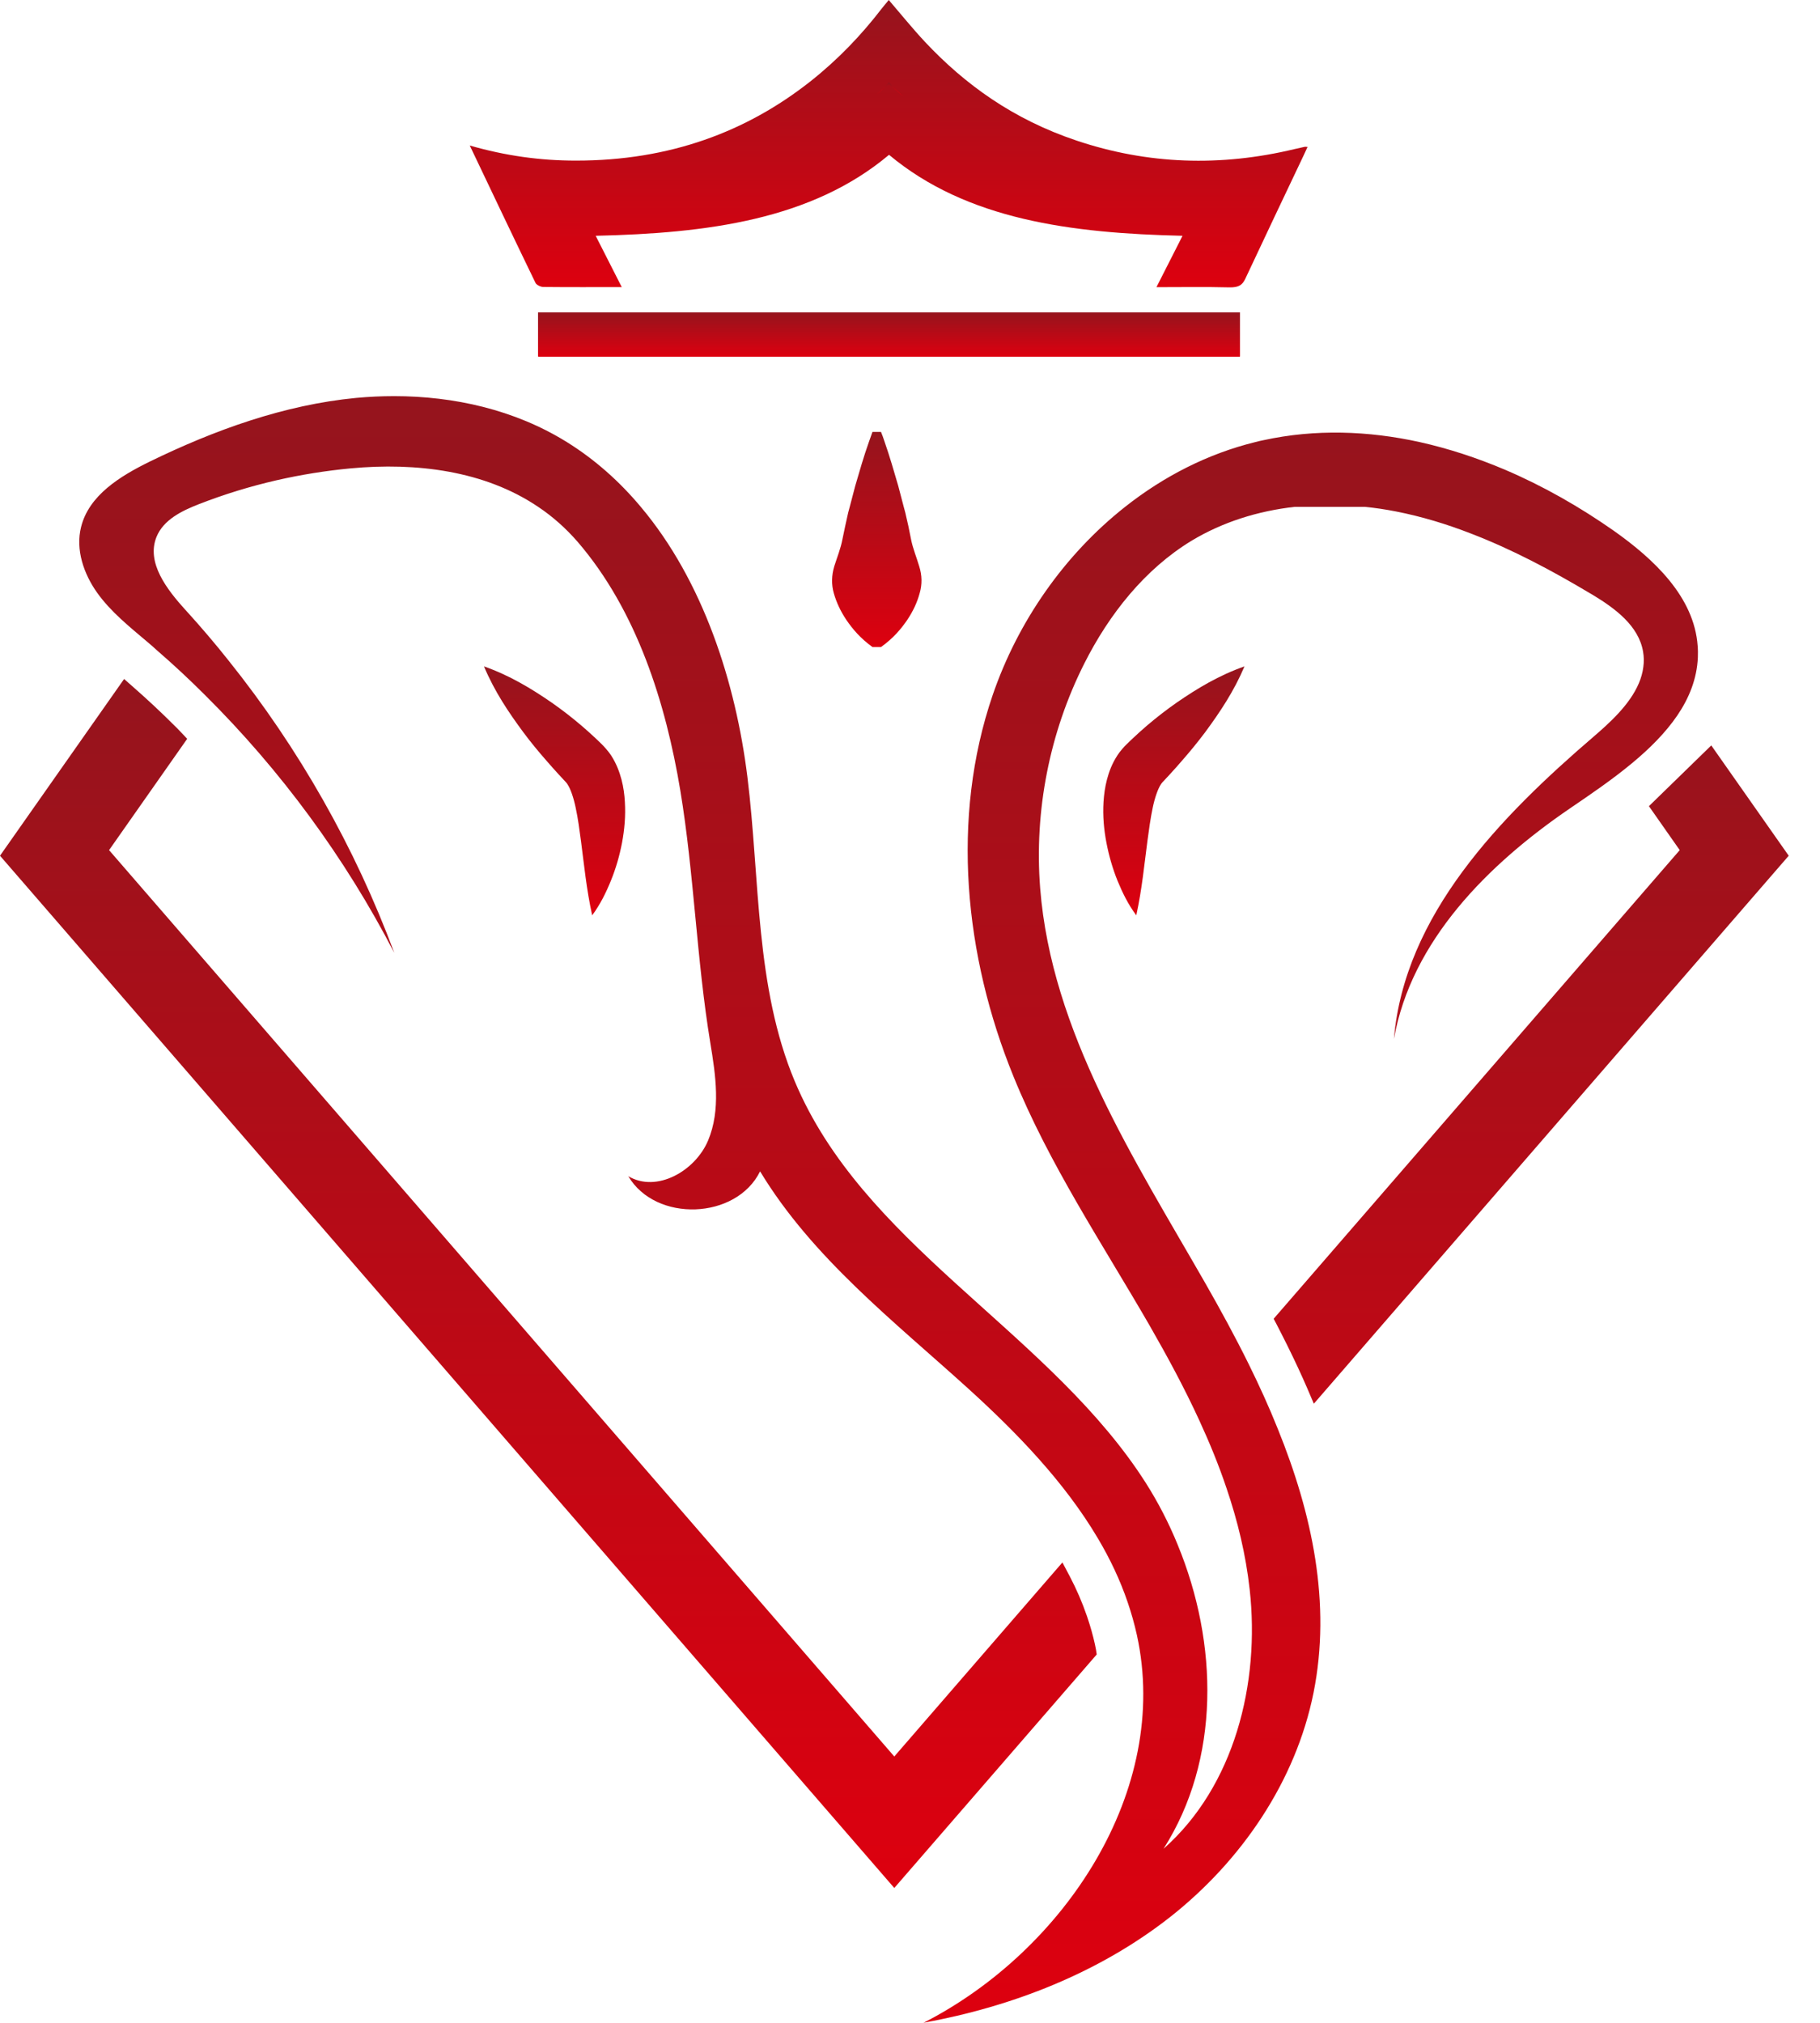 <svg width="27" height="30" viewBox="0 0 27 30" fill="none" xmlns="http://www.w3.org/2000/svg">
<path d="M0 12.691L13.267 28L16.27 24.537L16.259 24.464C16.255 24.439 16.249 24.412 16.244 24.389C16.216 24.26 16.179 24.128 16.126 23.971C16.056 23.767 15.97 23.568 15.87 23.378L15.761 23.172L13.267 26.05L1.618 12.608L2.777 10.957L2.687 10.862C2.655 10.828 2.623 10.794 2.591 10.764C2.391 10.564 2.183 10.37 1.974 10.187L1.841 10.07L0 12.691ZM24.462 11.956L24.919 12.608L18.895 19.558L18.946 19.655C18.998 19.755 19.046 19.852 19.094 19.947C19.211 20.183 19.308 20.392 19.391 20.584L19.491 20.818L26.536 12.691L25.387 11.055L24.462 11.956Z" fill="url(#paint0_linear_734_328)"/>
<path d="M13.079 0.129C12.779 0.519 12.432 0.884 12.016 1.212C11.075 1.952 9.939 2.383 8.543 2.382C8.018 2.382 7.504 2.312 6.969 2.158C7.303 2.859 7.621 3.529 7.945 4.197C7.958 4.224 8.019 4.255 8.058 4.256C8.439 4.26 8.82 4.258 9.224 4.258C9.09 3.995 8.964 3.747 8.837 3.497C10.492 3.459 12.039 3.261 13.189 2.296C14.345 3.261 15.892 3.459 17.543 3.497C17.413 3.753 17.289 3.998 17.156 4.259C17.535 4.259 17.887 4.253 18.238 4.262C18.378 4.265 18.432 4.225 18.474 4.135C18.757 3.53 19.045 2.926 19.332 2.321C19.354 2.275 19.375 2.229 19.398 2.179C19.368 2.177 19.362 2.176 19.357 2.177C19.306 2.188 19.256 2.199 19.205 2.211C18.106 2.475 17.027 2.439 15.974 2.086C15.023 1.768 14.311 1.247 13.725 0.624C13.537 0.423 13.368 0.213 13.185 0C13.146 0.048 13.111 0.088 13.079 0.129Z" fill="url(#paint1_linear_734_328)"/>
<path d="M13.008 1.4L13.184 1.251L13.402 1.433C13.33 1.363 13.259 1.292 13.188 1.219C13.129 1.28 13.069 1.341 13.008 1.4Z" fill="url(#paint2_linear_734_328)"/>
<path d="M7.984 5.288H18.394V4.633H7.984V5.288Z" fill="url(#paint3_linear_734_328)"/>
<path d="M7.984 5.288H18.394V4.633H7.984V5.288Z" fill="url(#paint4_linear_734_328)"/>
<path d="M5.285 5.901C4.215 6.004 3.185 6.376 2.217 6.848C1.784 7.061 1.32 7.344 1.203 7.815C1.118 8.151 1.242 8.512 1.443 8.793C1.645 9.075 1.921 9.295 2.185 9.519C2.234 9.561 2.284 9.602 2.331 9.647C2.575 9.858 2.811 10.078 3.038 10.305C4.165 11.423 5.118 12.719 5.849 14.131C5.267 12.568 4.435 11.1 3.393 9.799C3.191 9.544 2.979 9.296 2.76 9.055C2.758 9.051 2.755 9.05 2.752 9.047C2.476 8.742 2.167 8.345 2.322 7.962C2.425 7.709 2.696 7.576 2.951 7.477C3.325 7.331 3.71 7.213 4.102 7.123C4.465 7.04 4.833 6.981 5.204 6.946C6.172 6.856 7.187 6.979 7.984 7.517C8.195 7.658 8.391 7.831 8.568 8.034C9.45 9.058 9.878 10.432 10.093 11.726C10.297 12.959 10.334 14.23 10.537 15.463C10.617 15.947 10.695 16.463 10.504 16.916C10.313 17.367 9.743 17.694 9.321 17.444C9.727 18.133 10.923 18.09 11.276 17.372C12.052 18.655 13.263 19.595 14.371 20.6C15.091 21.254 15.793 21.981 16.285 22.811C16.465 23.113 16.616 23.43 16.729 23.762C16.783 23.92 16.829 24.082 16.866 24.249C17.371 26.553 15.791 28.931 13.701 29.999C15.018 29.759 16.304 29.259 17.36 28.43C18.413 27.6 19.222 26.423 19.487 25.102C19.751 23.781 19.468 22.453 18.956 21.19C18.826 20.865 18.68 20.545 18.524 20.229C18.323 19.822 18.105 19.423 17.884 19.036C16.822 17.182 15.599 15.305 15.431 13.172C15.341 12.028 15.57 10.861 16.087 9.838C16.455 9.109 16.981 8.443 17.676 8.02C18.141 7.74 18.665 7.578 19.205 7.517H20.248C20.404 7.532 20.56 7.556 20.713 7.586C21.09 7.66 21.459 7.772 21.817 7.911C22.432 8.147 23.021 8.46 23.59 8.8C23.602 8.808 23.615 8.814 23.628 8.822C23.962 9.024 24.309 9.28 24.375 9.663C24.389 9.742 24.389 9.817 24.379 9.892C24.338 10.224 24.091 10.517 23.822 10.765C23.763 10.819 23.704 10.872 23.645 10.922C22.251 12.118 20.835 13.57 20.679 15.409C20.937 13.956 22.072 12.821 23.286 11.992C23.59 11.785 23.916 11.564 24.211 11.319C24.472 11.103 24.707 10.869 24.883 10.611C25.059 10.352 25.174 10.067 25.188 9.75C25.19 9.695 25.19 9.638 25.185 9.58C25.134 8.851 24.535 8.291 23.94 7.871C23.438 7.519 22.894 7.208 22.326 6.966C21.915 6.792 21.491 6.652 21.06 6.556C20.297 6.388 19.512 6.361 18.745 6.528C18.705 6.536 18.664 6.545 18.624 6.556C17.917 6.729 17.262 7.066 16.691 7.517C15.791 8.227 15.099 9.219 14.726 10.31C14.102 12.134 14.307 14.179 15.035 15.964C15.564 17.266 16.352 18.442 17.054 19.657C17.318 20.117 17.573 20.588 17.794 21.07C17.944 21.396 18.081 21.729 18.195 22.069C18.361 22.556 18.482 23.057 18.539 23.571C18.695 24.968 18.312 26.491 17.261 27.419C18.105 26.095 18.076 24.377 17.47 22.907C17.339 22.586 17.18 22.279 16.997 21.991C16.957 21.928 16.915 21.866 16.874 21.805C15.412 19.677 12.793 18.421 11.792 16.04C11.2 14.631 11.276 13.042 11.088 11.524C10.915 10.127 10.434 8.619 9.506 7.517C9.194 7.144 8.829 6.817 8.409 6.556C8.402 6.553 8.397 6.548 8.391 6.545C7.633 6.079 6.739 5.875 5.846 5.875C5.658 5.875 5.471 5.884 5.285 5.901Z" fill="url(#paint5_linear_734_328)"/>
<path d="M7.763 10.859C7.873 11.007 7.989 11.148 8.109 11.284C8.168 11.353 8.229 11.42 8.289 11.486L8.38 11.584L8.401 11.607C8.403 11.61 8.405 11.612 8.407 11.615C8.411 11.618 8.416 11.626 8.42 11.634C8.463 11.696 8.511 11.834 8.541 11.983C8.574 12.134 8.596 12.302 8.619 12.474C8.665 12.821 8.699 13.185 8.785 13.575C8.905 13.413 8.991 13.238 9.064 13.058C9.137 12.878 9.191 12.691 9.228 12.498C9.264 12.304 9.283 12.104 9.27 11.892C9.264 11.785 9.25 11.676 9.22 11.561C9.189 11.446 9.145 11.325 9.065 11.202C9.044 11.172 9.023 11.142 8.996 11.112L8.957 11.068C8.946 11.056 8.94 11.05 8.931 11.041C8.897 11.009 8.864 10.975 8.83 10.944C8.761 10.88 8.693 10.818 8.622 10.758C8.481 10.638 8.335 10.525 8.183 10.419C7.877 10.208 7.556 10.015 7.18 9.883C7.335 10.252 7.543 10.562 7.763 10.859Z" fill="url(#paint6_linear_734_328)"/>
<path d="M17.458 10.419C17.306 10.525 17.16 10.638 17.019 10.758C16.949 10.818 16.88 10.88 16.812 10.944C16.778 10.975 16.744 11.009 16.711 11.041C16.701 11.05 16.695 11.056 16.684 11.068L16.645 11.112C16.618 11.142 16.597 11.172 16.577 11.202C16.497 11.325 16.452 11.446 16.422 11.561C16.392 11.676 16.378 11.785 16.371 11.892C16.358 12.104 16.377 12.304 16.414 12.498C16.451 12.691 16.505 12.878 16.577 13.058C16.651 13.238 16.736 13.413 16.857 13.575C16.942 13.185 16.976 12.821 17.022 12.474C17.045 12.302 17.068 12.134 17.1 11.983C17.13 11.834 17.179 11.696 17.221 11.634C17.226 11.626 17.23 11.618 17.235 11.615C17.237 11.612 17.238 11.61 17.24 11.607L17.262 11.584L17.353 11.486C17.413 11.42 17.474 11.353 17.533 11.284C17.652 11.148 17.768 11.007 17.879 10.859C18.098 10.562 18.306 10.252 18.462 9.883C18.085 10.015 17.764 10.208 17.458 10.419Z" fill="url(#paint7_linear_734_328)"/>
<path d="M13.07 6.406H12.943C12.925 6.454 12.908 6.502 12.891 6.552C12.814 6.768 12.752 6.986 12.688 7.204L12.607 7.513L12.583 7.602C12.553 7.735 12.524 7.868 12.497 8.001C12.472 8.134 12.418 8.267 12.376 8.4C12.337 8.533 12.332 8.666 12.37 8.799C12.408 8.932 12.469 9.065 12.558 9.197C12.65 9.33 12.76 9.463 12.943 9.596H13.07C13.255 9.463 13.365 9.33 13.457 9.197C13.546 9.065 13.607 8.932 13.643 8.799C13.682 8.666 13.679 8.533 13.637 8.4C13.598 8.267 13.542 8.134 13.516 8.001C13.491 7.868 13.462 7.735 13.43 7.602L13.406 7.513L13.325 7.204C13.261 6.986 13.199 6.768 13.123 6.552C13.107 6.502 13.09 6.454 13.07 6.406Z" fill="url(#paint8_linear_734_328)"/>
<defs>
<linearGradient id="paint0_linear_734_328" x1="13.268" y1="10.07" x2="13.268" y2="28" gradientUnits="userSpaceOnUse">
<stop stop-color="#95141D"/>
<stop offset="1" stop-color="#DD000F"/>
</linearGradient>
<linearGradient id="paint1_linear_734_328" x1="13.184" y1="0" x2="13.184" y2="4.262" gradientUnits="userSpaceOnUse">
<stop stop-color="#95141D"/>
<stop offset="1" stop-color="#DD000F"/>
</linearGradient>
<linearGradient id="paint2_linear_734_328" x1="13.205" y1="1.219" x2="13.205" y2="1.433" gradientUnits="userSpaceOnUse">
<stop stop-color="#95141D"/>
<stop offset="1" stop-color="#DD000F"/>
</linearGradient>
<linearGradient id="paint3_linear_734_328" x1="13.189" y1="4.633" x2="13.189" y2="5.288" gradientUnits="userSpaceOnUse">
<stop stop-color="#95141D"/>
<stop offset="1" stop-color="#DD000F"/>
</linearGradient>
<linearGradient id="paint4_linear_734_328" x1="13.189" y1="4.633" x2="13.189" y2="5.288" gradientUnits="userSpaceOnUse">
<stop stop-color="#95141D"/>
<stop offset="1" stop-color="#DD000F"/>
</linearGradient>
<linearGradient id="paint5_linear_734_328" x1="13.182" y1="5.875" x2="13.182" y2="29.999" gradientUnits="userSpaceOnUse">
<stop stop-color="#95141D"/>
<stop offset="1" stop-color="#DD000F"/>
</linearGradient>
<linearGradient id="paint6_linear_734_328" x1="8.227" y1="9.883" x2="8.227" y2="13.575" gradientUnits="userSpaceOnUse">
<stop stop-color="#95141D"/>
<stop offset="1" stop-color="#DD000F"/>
</linearGradient>
<linearGradient id="paint7_linear_734_328" x1="17.415" y1="9.883" x2="17.415" y2="13.575" gradientUnits="userSpaceOnUse">
<stop stop-color="#95141D"/>
<stop offset="1" stop-color="#DD000F"/>
</linearGradient>
<linearGradient id="paint8_linear_734_328" x1="13.007" y1="6.406" x2="13.007" y2="9.596" gradientUnits="userSpaceOnUse">
<stop stop-color="#95141D"/>
<stop offset="1" stop-color="#DD000F"/>
</linearGradient>
</defs>
</svg>
